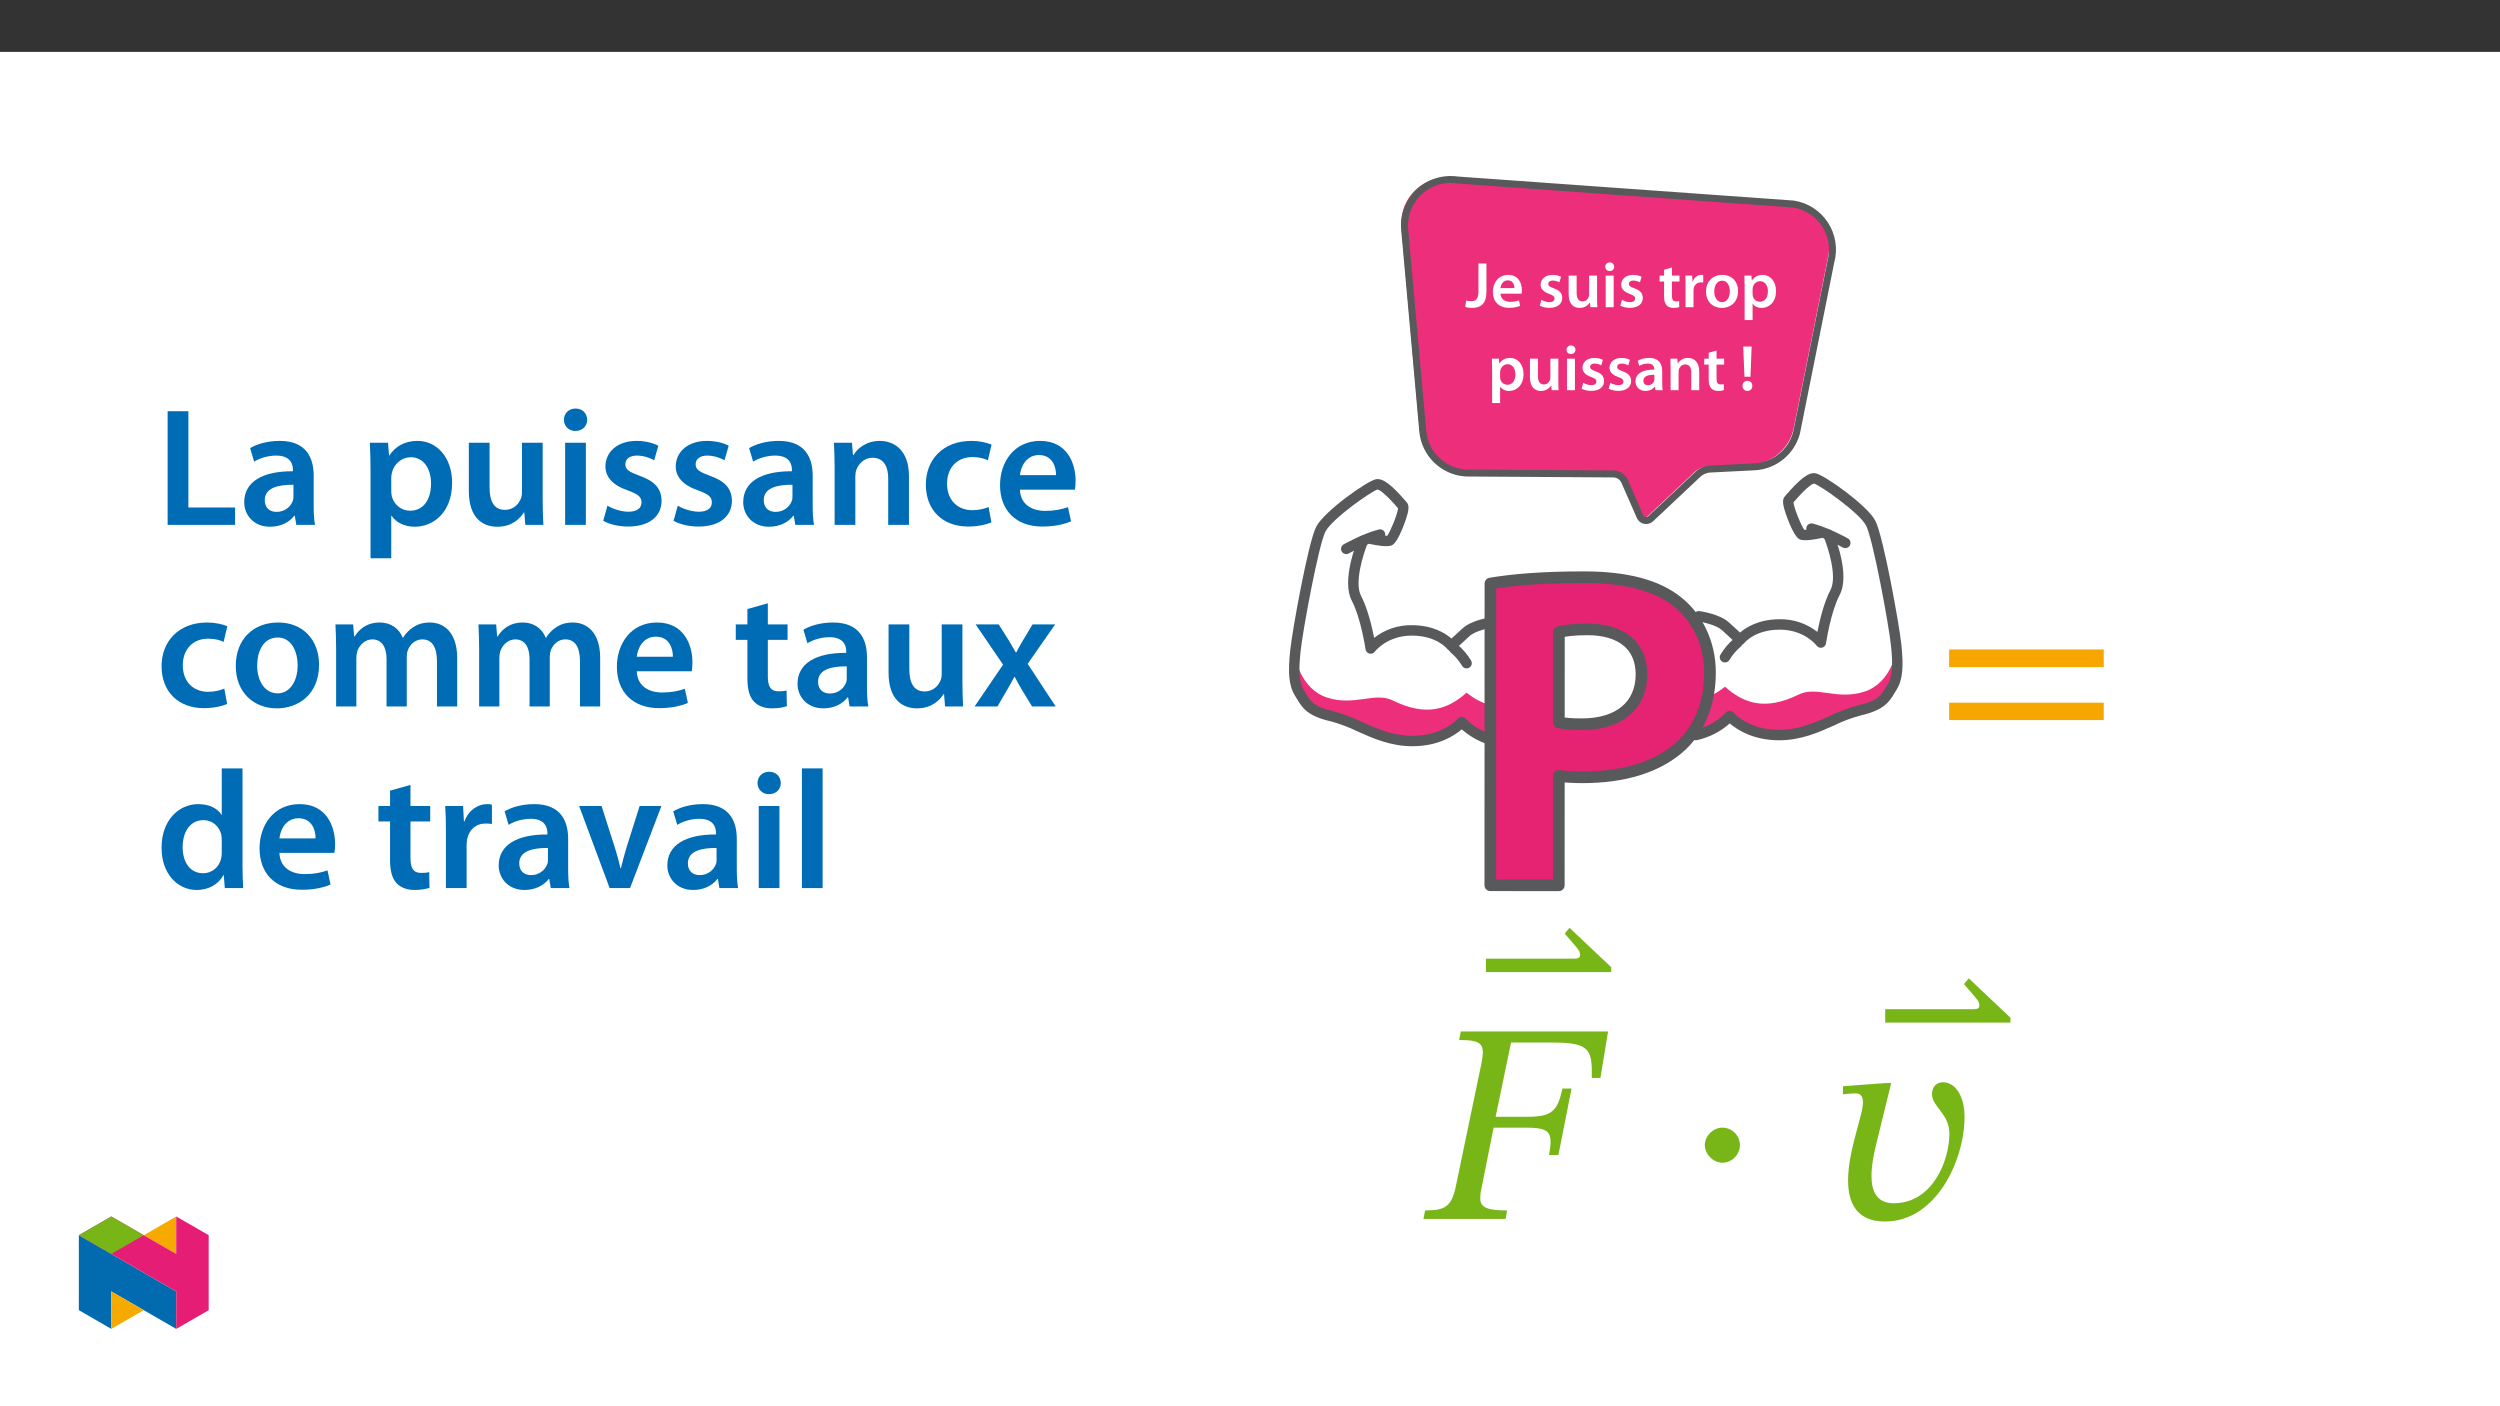 ﻿<?xml version="1.0" encoding="utf-8"?>
<svg xmlns="http://www.w3.org/2000/svg" xmlns:xlink="http://www.w3.org/1999/xlink" viewBox="0 0 960 540" version="1.1">
  <rect x="0" y="0" width="960" height="540" fill="#333333" stroke="none"/>
  <defs>
    <g>
      <symbol overflow="visible" id="glyph0-0">
        <path style="stroke:none;" d="M 0 0 L 87.125 0.031 L 87.172 -121.938 L 0.047 -121.969 Z M 43.594 -68.812 L 13.984 -113.266 L 73.234 -113.234 Z M 48.812 -60.969 L 78.438 -105.391 L 78.406 -16.516 Z M 13.938 -8.719 L 43.578 -53.125 L 73.188 -8.688 Z M 8.75 -105.422 L 38.344 -60.969 L 8.719 -16.547 Z M 8.75 -105.422 " />
      </symbol>
      <symbol overflow="visible" id="glyph0-1">
        <path style="stroke:none;" d="M 11.5 0 L 37.812 0.016 L 37.828 -41.984 C 40.266 -41.625 43.406 -41.453 46.891 -41.453 C 62.578 -41.453 75.984 -45.281 85.047 -53.812 C 92.016 -60.438 95.875 -70.188 95.875 -81.688 C 95.875 -93.188 90.812 -102.953 83.344 -108.875 C 75.5 -115.141 63.828 -118.297 47.438 -118.297 C 31.234 -118.297 19.734 -117.266 11.547 -115.875 Z M 37.844 -97.219 C 39.766 -97.734 43.422 -98.266 48.828 -98.266 C 62.062 -98.266 69.562 -91.797 69.562 -81 C 69.562 -68.969 60.828 -61.844 46.719 -61.844 C 42.875 -61.844 40.094 -62.016 37.828 -62.547 Z M 37.844 -97.219 " />
      </symbol>
      <symbol overflow="visible" id="glyph1-0">
        <path style="stroke:none;" d="M 0 0 L 12.453 0 L 12.453 -17.438 L 0 -17.438 Z M 6.219 -9.844 L 2 -16.188 L 10.453 -16.188 Z M 6.969 -8.719 L 11.203 -15.062 L 11.203 -2.359 Z M 2 -1.25 L 6.219 -7.594 L 10.453 -1.25 Z M 1.25 -15.062 L 5.484 -8.719 L 1.25 -2.359 Z M 1.25 -15.062 " />
      </symbol>
      <symbol overflow="visible" id="glyph1-1">
        <path style="stroke:none;" d="M 5.109 -6 C 5.109 -3.094 4.031 -2.297 2.297 -2.297 C 1.562 -2.297 0.891 -2.422 0.406 -2.594 L 0.031 -0.125 C 0.703 0.125 1.75 0.281 2.609 0.281 C 5.922 0.281 8.172 -1.266 8.172 -5.906 L 8.172 -16.781 L 5.109 -16.781 Z M 5.109 -6 " />
      </symbol>
      <symbol overflow="visible" id="glyph1-2">
        <path style="stroke:none;" d="M 11.938 -5.203 C 11.984 -5.484 12.031 -5.922 12.031 -6.5 C 12.031 -9.172 10.734 -12.406 6.797 -12.406 C 2.906 -12.406 0.875 -9.234 0.875 -5.875 C 0.875 -2.172 3.188 0.25 7.125 0.25 C 8.859 0.25 10.312 -0.078 11.359 -0.516 L 10.906 -2.609 C 9.969 -2.297 8.969 -2.062 7.547 -2.062 C 5.578 -2.062 3.891 -3.016 3.812 -5.203 Z M 3.812 -7.344 C 3.938 -8.594 4.734 -10.312 6.625 -10.312 C 8.672 -10.312 9.172 -8.469 9.141 -7.344 Z M 3.812 -7.344 " />
      </symbol>
      <symbol overflow="visible" id="glyph1-3">
        <path style="stroke:none;" d="M 0.891 -0.594 C 1.797 -0.094 3.109 0.25 4.578 0.25 C 7.797 0.25 9.516 -1.344 9.516 -3.562 C 9.484 -5.359 8.5 -6.469 6.281 -7.25 C 4.734 -7.828 4.156 -8.172 4.156 -8.938 C 4.156 -9.688 4.75 -10.234 5.859 -10.234 C 6.922 -10.234 7.922 -9.844 8.422 -9.531 L 9.047 -11.688 C 8.312 -12.078 7.141 -12.406 5.797 -12.406 C 2.984 -12.406 1.219 -10.766 1.219 -8.625 C 1.219 -7.172 2.188 -5.875 4.562 -5.078 C 6.047 -4.531 6.547 -4.141 6.547 -3.312 C 6.547 -2.516 5.953 -1.938 4.609 -1.938 C 3.516 -1.938 2.188 -2.422 1.516 -2.844 Z M 0.891 -0.594 " />
      </symbol>
      <symbol overflow="visible" id="glyph1-4">
        <path style="stroke:none;" d="M 12.5 -12.125 L 9.438 -12.125 L 9.438 -4.812 C 9.438 -4.453 9.391 -4.109 9.266 -3.859 C 8.969 -3.062 8.172 -2.219 6.922 -2.219 C 5.312 -2.219 4.656 -3.516 4.656 -5.531 L 4.656 -12.125 L 1.594 -12.125 L 1.594 -5 C 1.594 -1.047 3.609 0.281 5.797 0.281 C 8 0.281 9.188 -0.969 9.719 -1.812 L 9.781 -1.812 L 9.938 0 L 12.609 0 C 12.547 -1 12.5 -2.188 12.5 -3.641 Z M 12.5 -12.125 " />
      </symbol>
      <symbol overflow="visible" id="glyph1-5">
        <path style="stroke:none;" d="M 4.703 0 L 4.703 -12.125 L 1.641 -12.125 L 1.641 0 Z M 3.188 -17.188 C 2.172 -17.188 1.469 -16.469 1.469 -15.516 C 1.469 -14.625 2.141 -13.875 3.156 -13.875 C 4.234 -13.875 4.906 -14.625 4.906 -15.516 C 4.875 -16.469 4.234 -17.188 3.188 -17.188 Z M 3.188 -17.188 " />
      </symbol>
      <symbol overflow="visible" id="glyph1-6">
        <path style="stroke:none;" d="M 2.141 -14.391 L 2.141 -12.125 L 0.422 -12.125 L 0.422 -9.844 L 2.141 -9.844 L 2.141 -4.141 C 2.141 -2.547 2.438 -1.422 3.109 -0.719 C 3.688 -0.094 4.609 0.281 5.75 0.281 C 6.703 0.281 7.516 0.125 7.969 -0.047 L 7.922 -2.359 C 7.578 -2.266 7.266 -2.234 6.719 -2.234 C 5.547 -2.234 5.156 -2.984 5.156 -4.484 L 5.156 -9.844 L 8.062 -9.844 L 8.062 -12.125 L 5.156 -12.125 L 5.156 -15.25 Z M 2.141 -14.391 " />
      </symbol>
      <symbol overflow="visible" id="glyph1-7">
        <path style="stroke:none;" d="M 1.641 0 L 4.703 0 L 4.703 -6.297 C 4.703 -6.625 4.734 -6.953 4.781 -7.219 C 5.062 -8.625 6.078 -9.531 7.516 -9.531 C 7.891 -9.531 8.172 -9.516 8.438 -9.469 L 8.438 -12.328 C 8.188 -12.375 8.016 -12.406 7.719 -12.406 C 6.406 -12.406 4.984 -11.531 4.391 -9.844 L 4.312 -9.844 L 4.188 -12.125 L 1.547 -12.125 C 1.625 -11.062 1.641 -9.859 1.641 -8.219 Z M 1.641 0 " />
      </symbol>
      <symbol overflow="visible" id="glyph1-8">
        <path style="stroke:none;" d="M 7.141 -12.406 C 3.484 -12.406 0.875 -9.969 0.875 -5.984 C 0.875 -2.062 3.531 0.281 6.953 0.281 C 10.031 0.281 13.172 -1.719 13.172 -6.172 C 13.172 -9.859 10.766 -12.406 7.141 -12.406 Z M 7.078 -10.188 C 9.172 -10.188 10.016 -8 10.016 -6.109 C 10.016 -3.641 8.797 -1.938 7.047 -1.938 C 5.203 -1.938 4.031 -3.719 4.031 -6.047 C 4.031 -8.062 4.906 -10.188 7.078 -10.188 Z M 7.078 -10.188 " />
      </symbol>
      <symbol overflow="visible" id="glyph1-9">
        <path style="stroke:none;" d="M 1.641 4.938 L 4.703 4.938 L 4.703 -1.344 L 4.75 -1.344 C 5.375 -0.375 6.656 0.281 8.172 0.281 C 10.938 0.281 13.703 -1.844 13.703 -6.219 C 13.703 -10.016 11.375 -12.406 8.594 -12.406 C 6.75 -12.406 5.328 -11.625 4.438 -10.266 L 4.391 -10.266 L 4.234 -12.125 L 1.547 -12.125 C 1.594 -10.984 1.641 -9.688 1.641 -8.094 Z M 4.703 -6.953 C 4.703 -7.203 4.75 -7.469 4.812 -7.719 C 5.125 -9.062 6.297 -9.984 7.578 -9.984 C 9.531 -9.984 10.578 -8.25 10.578 -6.109 C 10.578 -3.719 9.438 -2.094 7.5 -2.094 C 6.172 -2.094 5.109 -2.984 4.781 -4.234 C 4.734 -4.516 4.703 -4.781 4.703 -5.078 Z M 4.703 -6.953 " />
      </symbol>
      <symbol overflow="visible" id="glyph1-10">
        <path style="stroke:none;" d="M 11.062 -7.266 C 11.062 -9.938 9.938 -12.406 6.047 -12.406 C 4.141 -12.406 2.562 -11.875 1.672 -11.328 L 2.266 -9.344 C 3.094 -9.859 4.328 -10.234 5.531 -10.234 C 7.672 -10.234 8 -8.922 8 -8.125 L 8 -7.922 C 3.516 -7.938 0.797 -6.375 0.797 -3.344 C 0.797 -1.5 2.172 0.281 4.609 0.281 C 6.203 0.281 7.469 -0.406 8.188 -1.344 L 8.266 -1.344 L 8.5 0 L 11.25 0 C 11.109 -0.75 11.062 -1.812 11.062 -2.906 Z M 8.062 -4.266 C 8.062 -4.031 8.062 -3.812 8 -3.594 C 7.703 -2.719 6.828 -1.922 5.578 -1.922 C 4.609 -1.922 3.828 -2.469 3.828 -3.656 C 3.828 -5.5 5.906 -5.953 8.062 -5.922 Z M 8.062 -4.266 " />
      </symbol>
      <symbol overflow="visible" id="glyph1-11">
        <path style="stroke:none;" d="M 1.641 0 L 4.703 0 L 4.703 -7.141 C 4.703 -7.5 4.75 -7.875 4.859 -8.125 C 5.188 -9.047 6.031 -9.906 7.25 -9.906 C 8.922 -9.906 9.562 -8.594 9.562 -6.844 L 9.562 0 L 12.625 0 L 12.625 -7.203 C 12.625 -11.031 10.438 -12.406 8.312 -12.406 C 6.297 -12.406 4.984 -11.25 4.438 -10.312 L 4.359 -10.312 L 4.203 -12.125 L 1.547 -12.125 C 1.594 -11.078 1.641 -9.906 1.641 -8.516 Z M 1.641 0 " />
      </symbol>
      <symbol overflow="visible" id="glyph1-12">
        <path style="stroke:none;" d="M 4.281 -5.188 L 4.734 -16.781 L 1.5 -16.781 L 1.969 -5.188 Z M 3.094 0.281 C 4.266 0.281 5 -0.578 5 -1.672 C 4.984 -2.812 4.266 -3.609 3.109 -3.609 C 2 -3.609 1.219 -2.812 1.219 -1.672 C 1.219 -0.578 2 0.281 3.094 0.281 Z M 3.094 0.281 " />
      </symbol>
      <symbol overflow="visible" id="glyph2-0">
        <path style="stroke:none;" d="M 31.875 -16.938 L 31.875 -18.531 C 31.875 -29.391 47.922 -37.156 47.922 -51.812 C 47.922 -62.172 39.25 -66.656 29.484 -66.656 C 19.422 -66.656 12.547 -60.969 12.547 -52.906 C 12.547 -48.219 14.453 -45.922 17.641 -45.922 C 20.031 -45.922 22.109 -47.219 22.109 -50.312 C 22.109 -54.094 20.031 -54.203 20.031 -57.484 C 20.031 -60.578 22.719 -62.859 28.594 -62.859 C 34.969 -62.859 38.953 -59.375 38.953 -51.5 C 38.953 -36.156 27.891 -32.484 27.891 -19.531 L 27.891 -16.938 Z M 35.672 -4.781 C 35.672 -7.875 33.578 -10.656 30.094 -10.656 C 26.406 -10.656 24.203 -7.969 24.203 -4.781 C 24.203 -1.5 26.109 0.797 29.984 0.797 C 33.578 0.797 35.672 -1.594 35.672 -4.781 Z M 59.281 16.844 L 59.281 -78.203 L 1 -78.203 L 1 16.844 Z M 54.094 11.562 L 6.078 11.562 L 6.078 -73.125 L 54.094 -73.125 Z M 54.094 11.562 " />
      </symbol>
      <symbol overflow="visible" id="glyph2-1">
        <path style="stroke:none;" d="M 65.547 -32.578 L 65.547 -39.359 L 6.172 -39.359 L 6.172 -32.578 Z M 65.547 -12.25 L 65.547 -18.922 L 6.172 -18.922 L 6.172 -12.25 Z M 65.547 -12.25 " />
      </symbol>
      <symbol overflow="visible" id="glyph3-0">
        <path style="stroke:none;" d="M 35.062 -18.625 L 35.062 -20.391 C 35.062 -32.328 52.719 -40.875 52.719 -56.984 C 52.719 -68.391 43.188 -73.312 32.438 -73.312 C 21.375 -73.312 13.812 -67.078 13.812 -58.188 C 13.812 -53.047 15.891 -50.516 19.391 -50.516 C 22.031 -50.516 24.328 -51.953 24.328 -55.344 C 24.328 -59.516 22.031 -59.625 22.031 -63.234 C 22.031 -66.641 24.984 -69.156 31.453 -69.156 C 38.469 -69.156 42.844 -65.312 42.844 -56.656 C 42.844 -39.781 30.688 -35.734 30.688 -21.484 L 30.688 -18.625 Z M 39.234 -5.266 C 39.234 -8.656 36.938 -11.719 33.094 -11.719 C 29.047 -11.719 26.625 -8.766 26.625 -5.266 C 26.625 -1.641 28.719 0.875 32.984 0.875 C 36.938 0.875 39.234 -1.75 39.234 -5.266 Z M 65.203 18.516 L 65.203 -86.031 L 1.094 -86.031 L 1.094 18.516 Z M 59.516 12.719 L 6.688 12.719 L 6.688 -80.438 L 59.516 -80.438 Z M 59.516 12.719 " />
      </symbol>
      <symbol overflow="visible" id="glyph3-1">
        <path style="stroke:none;" d="M -2.078 -75.406 L -2.078 -77.266 L -18.078 -92.391 L -19.953 -90.203 L -16.547 -86.25 C -15.016 -84.391 -14.031 -83.516 -14.031 -81.969 C -14.031 -80.766 -14.906 -80.547 -16.547 -80.547 L -50.188 -80.547 L -50.188 -75.406 Z M -2.078 -75.406 " />
      </symbol>
      <symbol overflow="visible" id="glyph3-2">
        <path style="stroke:none;" d="M 66.531 -54.141 L 69.484 -72 L 12.938 -72 L 12.281 -68.719 C 21.156 -68.719 22.359 -67.188 20.828 -59.625 L 11.062 -12.719 C 9.422 -4.609 6.797 -3.281 -0.766 -3.281 L -1.422 0 L 30.141 0 L 30.688 -3.281 C 23.891 -3.281 20.391 -4.062 20.391 -7.891 C 20.391 -8.875 20.5 -10.188 20.828 -11.609 L 25.531 -35.062 L 37.375 -35.062 C 46.797 -35.062 48.547 -33.859 46.797 -24.547 L 50.406 -24.547 L 55.453 -50.078 L 51.953 -50.078 C 50.078 -41.312 47.781 -39.234 38.469 -39.234 L 26.297 -39.234 L 32.219 -67.734 L 48.656 -67.734 C 62.906 -67.734 63.344 -64.547 63.234 -54.141 Z M 66.531 -54.141 " />
      </symbol>
      <symbol overflow="visible" id="glyph3-3">
        <path style="stroke:none;" d="M 22.797 -28.391 C 22.797 -32 19.734 -35.062 16.109 -35.062 C 12.391 -35.062 9.312 -31.781 9.312 -28.391 C 9.312 -24.984 12.391 -21.594 16.109 -21.594 C 19.734 -21.594 22.797 -24.766 22.797 -28.391 Z M 22.797 -28.391 " />
      </symbol>
      <symbol overflow="visible" id="glyph3-4">
        <path style="stroke:none;" d="M 21.922 -52.172 L 5.812 -50.969 L 5.812 -47.891 C 5.812 -47.891 9.094 -48.219 10.844 -48.219 C 12.828 -48.219 13.484 -46.688 13.484 -44.828 C 13.484 -42.625 12.719 -40 12.391 -38.797 L 10.188 -30.469 C 8.984 -25.859 7.781 -20.062 7.781 -14.797 C 7.781 -6.359 10.953 0.984 21.922 0.984 C 41.641 0.984 52.5 -22.578 52.5 -39.234 C 52.5 -47.016 49.094 -52.5 44.172 -52.5 C 41.859 -52.5 40 -50.844 40 -47.891 C 40 -43.078 46.688 -40.438 46.688 -32.766 C 46.688 -22.578 40.328 -6.031 25.312 -6.031 C 18.625 -6.031 16.766 -10.844 16.766 -16.547 C 16.766 -21.484 18.188 -27.281 19.172 -31.125 L 24.328 -52.172 Z M 21.922 -52.172 " />
      </symbol>
      <symbol overflow="visible" id="glyph4-0">
        <path style="stroke:none;" d="M 0 0 L 32.375 0 L 32.375 -45.328 L 0 -45.328 Z M 16.188 -25.578 L 5.188 -42.094 L 27.188 -42.094 Z M 18.125 -22.656 L 29.141 -39.172 L 29.141 -6.156 Z M 5.188 -3.234 L 16.188 -19.75 L 27.188 -3.234 Z M 3.234 -39.172 L 14.25 -22.656 L 3.234 -6.156 Z M 3.234 -39.172 " />
      </symbol>
      <symbol overflow="visible" id="glyph4-1">
        <path style="stroke:none;" d="M 4.594 0 L 30.5 0 L 30.5 -6.672 L 12.562 -6.672 L 12.562 -43.641 L 4.594 -43.641 Z M 4.594 0 " />
      </symbol>
      <symbol overflow="visible" id="glyph4-2">
        <path style="stroke:none;" d="M 28.75 -18.906 C 28.75 -25.828 25.828 -32.25 15.734 -32.25 C 10.75 -32.25 6.672 -30.891 4.344 -29.469 L 5.891 -24.281 C 8.031 -25.641 11.266 -26.609 14.375 -26.609 C 19.938 -26.609 20.781 -23.188 20.781 -21.109 L 20.781 -20.594 C 9.125 -20.656 2.078 -16.578 2.078 -8.672 C 2.078 -3.891 5.641 0.719 11.984 0.719 C 16.125 0.719 19.422 -1.031 21.297 -3.5 L 21.5 -3.5 L 22.078 0 L 29.266 0 C 28.875 -1.938 28.75 -4.734 28.75 -7.578 Z M 20.984 -11.078 C 20.984 -10.484 20.984 -9.906 20.781 -9.328 C 20 -7.062 17.734 -4.984 14.5 -4.984 C 11.984 -4.984 9.969 -6.406 9.969 -9.516 C 9.969 -14.312 15.344 -15.469 20.984 -15.406 Z M 20.984 -11.078 " />
      </symbol>
      <symbol overflow="visible" id="glyph4-3">
        <path style="stroke:none;" d="M 4.281 12.828 L 12.234 12.828 L 12.234 -3.5 L 12.375 -3.5 C 13.984 -0.969 17.281 0.719 21.234 0.719 C 28.422 0.719 35.609 -4.797 35.609 -16.188 C 35.609 -26.031 29.594 -32.25 22.344 -32.25 C 17.547 -32.25 13.859 -30.234 11.531 -26.672 L 11.391 -26.672 L 11 -31.531 L 4.016 -31.531 C 4.141 -28.562 4.281 -25.188 4.281 -21.047 Z M 12.234 -18.062 C 12.234 -18.719 12.375 -19.422 12.5 -20.078 C 13.344 -23.562 16.375 -25.969 19.688 -25.969 C 24.797 -25.969 27.516 -21.438 27.516 -15.859 C 27.516 -9.641 24.547 -5.438 19.484 -5.438 C 16.062 -5.438 13.281 -7.766 12.438 -11 C 12.297 -11.719 12.234 -12.438 12.234 -13.203 Z M 12.234 -18.062 " />
      </symbol>
      <symbol overflow="visible" id="glyph4-4">
        <path style="stroke:none;" d="M 32.5 -31.531 L 24.547 -31.531 L 24.547 -12.5 C 24.547 -11.594 24.406 -10.688 24.094 -10.031 C 23.312 -7.969 21.234 -5.766 18 -5.766 C 13.797 -5.766 12.109 -9.125 12.109 -14.375 L 12.109 -31.531 L 4.141 -31.531 L 4.141 -13.016 C 4.141 -2.719 9.391 0.719 15.094 0.719 C 20.781 0.719 23.891 -2.531 25.25 -4.734 L 25.453 -4.734 L 25.828 0 L 32.766 0 C 32.641 -2.594 32.5 -5.703 32.5 -9.453 Z M 32.5 -31.531 " />
      </symbol>
      <symbol overflow="visible" id="glyph4-5">
        <path style="stroke:none;" d="M 12.234 0 L 12.234 -31.531 L 4.281 -31.531 L 4.281 0 Z M 8.281 -44.672 C 5.641 -44.672 3.812 -42.797 3.812 -40.344 C 3.812 -38.016 5.562 -36.062 8.219 -36.062 C 11 -36.062 12.75 -38.016 12.75 -40.344 C 12.688 -42.797 11 -44.672 8.281 -44.672 Z M 8.281 -44.672 " />
      </symbol>
      <symbol overflow="visible" id="glyph4-6">
        <path style="stroke:none;" d="M 2.328 -1.547 C 4.656 -0.266 8.094 0.641 11.906 0.641 C 20.266 0.641 24.734 -3.5 24.734 -9.266 C 24.672 -13.922 22.078 -16.828 16.312 -18.844 C 12.297 -20.328 10.812 -21.234 10.812 -23.25 C 10.812 -25.188 12.375 -26.609 15.219 -26.609 C 18 -26.609 20.594 -25.578 21.891 -24.797 L 23.5 -30.375 C 21.625 -31.406 18.578 -32.25 15.094 -32.25 C 7.766 -32.25 3.172 -27.969 3.172 -22.406 C 3.172 -18.641 5.703 -15.281 11.844 -13.203 C 15.734 -11.781 17.031 -10.75 17.031 -8.609 C 17.031 -6.547 15.469 -5.047 11.984 -5.047 C 9.125 -5.047 5.703 -6.281 3.953 -7.375 Z M 2.328 -1.547 " />
      </symbol>
      <symbol overflow="visible" id="glyph4-7">
        <path style="stroke:none;" d="M 4.281 0 L 12.234 0 L 12.234 -18.578 C 12.234 -19.484 12.375 -20.469 12.625 -21.109 C 13.469 -23.5 15.672 -25.766 18.844 -25.766 C 23.188 -25.766 24.859 -22.344 24.859 -17.812 L 24.859 0 L 32.828 0 L 32.828 -18.719 C 32.828 -28.688 27.125 -32.25 21.625 -32.25 C 16.375 -32.25 12.953 -29.266 11.531 -26.812 L 11.328 -26.812 L 10.938 -31.531 L 4.016 -31.531 C 4.141 -28.812 4.281 -25.766 4.281 -22.141 Z M 4.281 0 " />
      </symbol>
      <symbol overflow="visible" id="glyph4-8">
        <path style="stroke:none;" d="M 26.359 -6.859 C 24.797 -6.219 22.797 -5.641 20.078 -5.641 C 14.641 -5.641 10.422 -9.328 10.422 -15.797 C 10.359 -21.562 13.984 -26.031 20.078 -26.031 C 22.922 -26.031 24.797 -25.453 26.094 -24.797 L 27.516 -30.828 C 25.703 -31.594 22.734 -32.25 19.812 -32.25 C 8.734 -32.25 2.266 -24.922 2.266 -15.469 C 2.266 -5.703 8.672 0.641 18.516 0.641 C 22.469 0.641 25.766 -0.188 27.453 -0.969 Z M 26.359 -6.859 " />
      </symbol>
      <symbol overflow="visible" id="glyph4-9">
        <path style="stroke:none;" d="M 31.016 -13.531 C 31.141 -14.25 31.281 -15.406 31.281 -16.906 C 31.281 -23.828 27.906 -32.25 17.672 -32.25 C 7.578 -32.25 2.266 -24.016 2.266 -15.281 C 2.266 -5.641 8.281 0.641 18.516 0.641 C 23.047 0.641 26.812 -0.188 29.531 -1.359 L 28.359 -6.797 C 25.906 -5.953 23.312 -5.375 19.625 -5.375 C 14.5 -5.375 10.094 -7.828 9.906 -13.531 Z M 9.906 -19.094 C 10.234 -22.344 12.297 -26.812 17.219 -26.812 C 22.531 -26.812 23.828 -22.016 23.766 -19.094 Z M 9.906 -19.094 " />
      </symbol>
      <symbol overflow="visible" id="glyph4-10">
        <path style="stroke:none;" d="M 18.578 -32.25 C 9.062 -32.25 2.266 -25.906 2.266 -15.547 C 2.266 -5.375 9.188 0.719 18.062 0.719 C 26.094 0.719 34.25 -4.469 34.25 -16.062 C 34.25 -25.641 27.969 -32.25 18.578 -32.25 Z M 18.391 -26.484 C 23.828 -26.484 26.031 -20.781 26.031 -15.859 C 26.031 -9.453 22.859 -5.047 18.328 -5.047 C 13.531 -5.047 10.484 -9.641 10.484 -15.734 C 10.484 -20.984 12.75 -26.484 18.391 -26.484 Z M 18.391 -26.484 " />
      </symbol>
      <symbol overflow="visible" id="glyph4-11">
        <path style="stroke:none;" d="M 4.281 0 L 12.047 0 L 12.047 -18.641 C 12.047 -19.547 12.172 -20.469 12.438 -21.297 C 13.203 -23.438 15.219 -25.766 18.188 -25.766 C 21.891 -25.766 23.641 -22.656 23.641 -18.266 L 23.641 0 L 31.406 0 L 31.406 -18.906 C 31.406 -19.812 31.531 -20.844 31.797 -21.562 C 32.641 -23.828 34.641 -25.766 37.359 -25.766 C 41.188 -25.766 43 -22.656 43 -17.422 L 43 0 L 50.766 0 L 50.766 -18.578 C 50.766 -28.688 45.453 -32.25 40.281 -32.25 C 37.625 -32.25 35.609 -31.594 33.797 -30.375 C 32.375 -29.469 31.078 -28.172 29.984 -26.422 L 29.844 -26.422 C 28.484 -29.922 25.25 -32.25 21.109 -32.25 C 15.734 -32.25 12.891 -29.328 11.391 -26.875 L 11.203 -26.875 L 10.812 -31.531 L 4.016 -31.531 C 4.141 -28.812 4.281 -25.766 4.281 -22.141 Z M 4.281 0 " />
      </symbol>
      <symbol overflow="visible" id="glyph4-12">
        <path style="stroke:none;" d="M 5.562 -37.422 L 5.562 -31.531 L 1.094 -31.531 L 1.094 -25.578 L 5.562 -25.578 L 5.562 -10.75 C 5.562 -6.609 6.344 -3.688 8.094 -1.875 C 9.578 -0.266 11.984 0.719 14.953 0.719 C 17.422 0.719 19.547 0.328 20.719 -0.125 L 20.594 -6.156 C 19.688 -5.891 18.906 -5.828 17.484 -5.828 C 14.438 -5.828 13.406 -7.766 13.406 -11.656 L 13.406 -25.578 L 20.984 -25.578 L 20.984 -31.531 L 13.406 -31.531 L 13.406 -39.625 Z M 5.562 -37.422 " />
      </symbol>
      <symbol overflow="visible" id="glyph4-13">
        <path style="stroke:none;" d="M 0.719 -31.531 L 11.266 -16.062 L 0.328 0 L 9.125 0 L 12.75 -6.281 C 13.734 -8.031 14.703 -9.578 15.609 -11.391 L 15.734 -11.391 C 16.641 -9.641 17.547 -7.969 18.578 -6.281 L 22.406 0 L 31.469 0 L 20.719 -16.375 L 31.281 -31.531 L 22.594 -31.531 L 19.094 -25.703 C 18.125 -24.094 17.219 -22.469 16.312 -20.719 L 16.188 -20.719 C 15.281 -22.344 14.375 -23.891 13.344 -25.578 L 9.578 -31.531 Z M 0.719 -31.531 " />
      </symbol>
      <symbol overflow="visible" id="glyph4-14">
        <path style="stroke:none;" d="M 25.375 -45.969 L 25.375 -28.172 L 25.25 -28.172 C 23.828 -30.5 20.719 -32.25 16.375 -32.25 C 8.812 -32.25 2.203 -25.969 2.266 -15.406 C 2.266 -5.703 8.219 0.719 15.797 0.719 C 20.328 0.719 24.156 -1.484 26.031 -4.984 L 26.156 -4.984 L 26.547 0 L 33.609 0 C 33.469 -2.141 33.344 -5.641 33.344 -8.875 L 33.344 -45.969 Z M 25.375 -13.656 C 25.375 -12.828 25.312 -12.047 25.125 -11.328 C 24.344 -7.906 21.5 -5.703 18.266 -5.703 C 13.203 -5.703 10.359 -9.906 10.359 -15.734 C 10.359 -21.562 13.203 -26.094 18.328 -26.094 C 21.953 -26.094 24.469 -23.562 25.188 -20.531 C 25.312 -19.875 25.375 -19.031 25.375 -18.391 Z M 25.375 -13.656 " />
      </symbol>
      <symbol overflow="visible" id="glyph4-15">
        <path style="stroke:none;" d="M 4.281 0 L 12.234 0 L 12.234 -16.375 C 12.234 -17.219 12.297 -18.062 12.438 -18.781 C 13.141 -22.406 15.797 -24.797 19.547 -24.797 C 20.531 -24.797 21.234 -24.734 21.953 -24.609 L 21.953 -32.047 C 21.297 -32.188 20.844 -32.25 20.078 -32.25 C 16.641 -32.25 12.953 -29.984 11.391 -25.578 L 11.203 -25.578 L 10.875 -31.531 L 4.016 -31.531 C 4.203 -28.75 4.281 -25.641 4.281 -21.375 Z M 4.281 0 " />
      </symbol>
      <symbol overflow="visible" id="glyph4-16">
        <path style="stroke:none;" d="M 0.719 -31.531 L 12.438 0 L 20.266 0 L 32.312 -31.531 L 23.953 -31.531 L 18.906 -15.547 C 18.062 -12.688 17.359 -10.234 16.766 -7.641 L 16.578 -7.641 C 16 -10.234 15.344 -12.75 14.438 -15.547 L 9.328 -31.531 Z M 0.719 -31.531 " />
      </symbol>
      <symbol overflow="visible" id="glyph4-17">
        <path style="stroke:none;" d="M 4.281 0 L 12.234 0 L 12.234 -45.969 L 4.281 -45.969 Z M 4.281 0 " />
      </symbol>
    </g>
    <clipPath id="clip1">
      <path d="M 501 67.578 L 730.574 67.578 L 730.574 238 L 501 238 Z M 501 67.578 " />
    </clipPath>
    <clipPath id="clip2">
      <path d="M 494.98 183 L 577 183 L 577 287 L 494.98 287 Z M 494.98 183 " />
    </clipPath>
    <clipPath id="clip3">
      <path d="M 649 181 L 730.574 181 L 730.574 285 L 649 285 Z M 649 181 " />
    </clipPath>
    <clipPath id="clip4">
      <path d="M 560 194 L 663 194 L 663 375.27 L 560 375.27 Z M 560 194 " />
    </clipPath>
    <clipPath id="clip5">
      <rect width="103" height="182" />
    </clipPath>
    <g id="surface7" clip-path="url(#clip5)">
      <g style="fill:rgb(90.199%,13.3%,44.699%);fill-opacity:1;">
        <use xlink:href="#glyph0-1" x="0.772" y="145.943" />
      </g>
    </g>
    <clipPath id="clip6">
      <path d="M 558 191 L 665 191 L 665 375.27 L 558 375.27 Z M 558 191 " />
    </clipPath>
    <clipPath id="clip7">
      <rect width="107" height="185" />
    </clipPath>
    <g id="surface6" clip-path="url(#clip7)">
      <path style="fill:none;stroke-width:5.257;stroke-linecap:round;stroke-linejoin:round;stroke:rgb(34.499%,34.9%,35.699%);stroke-opacity:1;stroke-miterlimit:4;" d="M 0.002 0.002 L 30.953 -0.012 L 30.976 49.395 C 33.844 48.982 37.534 48.775 41.633 48.775 C 60.085 48.766 75.871 53.269 86.537 63.311 C 94.74 71.1 99.253 82.576 99.258 96.105 C 99.262 109.639 93.32 121.119 84.51 128.095 C 75.287 135.475 61.551 139.17 42.281 139.179 C 23.219 139.189 9.69 137.962 0.053 136.326 Z M 30.999 114.377 C 33.256 114.993 37.557 115.604 43.913 115.604 C 59.492 115.599 68.306 108.012 68.302 95.301 C 68.297 81.156 58.044 72.755 41.436 72.759 C 36.928 72.764 33.646 72.966 30.981 73.582 Z M 30.999 114.377 " transform="matrix(0.85,0,0,-0.85,14.272,148.947)" />
    </g>
    <clipPath id="clip8">
      <path d="M 30.277 474 L 68 474 L 68 510.301 L 30.277 510.301 Z M 30.277 474 " />
    </clipPath>
    <clipPath id="clip9">
      <path d="M 42 495 L 56 495 L 56 510.301 L 42 510.301 Z M 42 495 " />
    </clipPath>
    <clipPath id="clip10">
      <path d="M 55 467.125 L 68 467.125 L 68 482 L 55 482 Z M 55 467.125 " />
    </clipPath>
    <clipPath id="clip11">
      <path d="M 30.277 467.125 L 80.133 467.125 L 80.133 510.301 L 30.277 510.301 Z M 30.277 467.125 " />
    </clipPath>
    <clipPath id="clip12">
      <path d="M 30.277 467.125 L 56 467.125 L 56 482 L 30.277 482 Z M 30.277 467.125 " />
    </clipPath>
  </defs>
  <g id="surface1">
    <path style=" stroke:none;fill-rule:nonzero;fill:rgb(100%,100%,100%);fill-opacity:1;" d="M 0 559.926 L 960 559.926 L 960 19.926 L 0 19.926 Z M 0 559.926 " />
    <path style=" stroke:none;fill-rule:nonzero;fill:rgb(92.899%,17.999%,47.8%);fill-opacity:1;" d="M 699.555 85.344 C 696.797 81.102 692.355 78.242 687.352 77.484 L 558.406 68.258 C 558.012 68.195 557.613 68.148 557.219 68.113 C 547.473 67.312 538.922 74.562 538.117 84.309 C 538.027 85.387 538.039 86.473 538.148 87.547 L 545.098 164.883 C 545.953 173.348 552.711 180.008 561.188 180.738 C 561.988 180.805 562.793 180.82 563.598 180.777 L 617.957 181.129 C 619.941 181.027 621.777 182.164 622.574 183.98 L 628.523 197.516 C 629.086 198.797 630.582 199.383 631.867 198.816 C 632.129 198.703 632.375 198.539 632.586 198.344 L 650.691 181.309 C 652.012 180.066 653.734 179.332 655.547 179.242 L 672.402 178.398 C 680.031 178.023 686.562 172.789 688.582 165.418 L 701.773 99.695 C 703.117 94.812 702.309 89.594 699.555 85.344 " />
    <g clip-path="url(#clip1)" clip-rule="nonzero">
      <path style="fill:none;stroke-width:3.154;stroke-linecap:butt;stroke-linejoin:miter;stroke:rgb(34.499%,34.9%,35.699%);stroke-opacity:1;stroke-miterlimit:10;" d="M -0.001 -0.001 C -3.246 4.994 -8.471 8.358 -14.358 9.25 L -166.054 20.105 C -166.518 20.178 -166.991 20.233 -167.455 20.27 C -178.921 21.217 -188.981 12.687 -189.928 1.221 C -190.029 -0.052 -190.02 -1.325 -189.891 -2.593 L -181.716 -93.572 C -180.709 -103.531 -172.759 -111.366 -162.782 -112.225 C -161.84 -112.308 -160.893 -112.322 -159.946 -112.276 L -95.994 -112.685 C -93.664 -112.57 -91.504 -113.903 -90.562 -116.04 L -83.568 -131.963 C -82.901 -133.475 -81.141 -134.16 -79.634 -133.498 C -79.321 -133.361 -79.036 -133.172 -78.788 -132.938 L -57.483 -112.901 C -55.93 -111.435 -53.903 -110.571 -51.771 -110.465 L -31.945 -109.473 C -22.966 -109.031 -15.286 -102.873 -12.906 -94.202 L 2.609 -16.881 C 4.19 -11.136 3.243 -4.997 -0.001 -0.001 Z M -0.001 -0.001 " transform="matrix(0.85,0,0,-0.85,700.821,86.21)" />
    </g>
    <path style=" stroke:none;fill-rule:nonzero;fill:rgb(92.899%,17.999%,47.8%);fill-opacity:1;" d="M 497.246 251.848 C 497.246 251.848 499.176 264.535 509.668 267.891 C 520.16 271.25 528 265.613 534.824 268.98 C 548.004 275.484 556.258 272.121 563.164 265.984 C 569.473 271.055 574.355 271.055 574.355 271.055 L 575.215 284.547 L 565.316 281.031 L 561.355 277.727 C 561.355 277.727 552.773 284.547 542.414 284.547 C 532.051 284.547 519.379 277.43 515.48 276.258 C 511.586 275.082 504.176 274.027 501.613 270.121 C 499.051 266.211 495.504 257.117 497.246 251.848 " />
    <path style=" stroke:none;fill-rule:nonzero;fill:rgb(34.499%,34.9%,35.699%);fill-opacity:1;" d="M 516.957 212.773 C 515.852 212.773 514.953 211.879 514.953 210.773 C 514.953 210.043 515.348 209.371 515.984 209.02 C 516.297 208.844 523.723 204.734 529.488 203.324 C 530.566 203.07 531.645 203.738 531.895 204.816 C 532.145 205.879 531.496 206.945 530.441 207.215 C 525.191 208.5 518 212.48 517.93 212.52 C 517.633 212.684 517.297 212.773 516.957 212.773 " />
    <g clip-path="url(#clip2)" clip-rule="nonzero">
      <path style=" stroke:none;fill-rule:nonzero;fill:rgb(34.499%,34.9%,35.699%);fill-opacity:1;" d="M 537.168 195.547 L 537.176 195.555 Z M 574.355 286.551 C 574.211 286.551 574.066 286.535 573.926 286.504 C 569.242 285.469 564.906 283.254 561.316 280.074 C 558.629 282.395 552.422 286.551 542.41 286.551 C 533.961 286.551 527.191 283.512 521.215 280.832 C 517.988 279.246 514.613 277.973 511.137 277.035 C 502 274.949 500.094 271.797 498.078 268.457 C 497.848 268.078 497.613 267.684 497.359 267.285 C 494.688 263.086 494.629 257.695 495.43 249.793 C 496.156 242.586 502.332 208.242 505.414 202.277 C 508.492 196.324 525.031 184.605 528.422 184.016 C 530.988 183.57 534.348 186.078 539.992 192.688 L 540.207 192.938 C 541.129 194.004 540.914 195.586 540.547 197.141 C 540.113 198.973 537.02 208.34 534.426 209.422 C 532.652 210.16 528.551 209.43 526.266 208.926 C 525.184 208.684 524.508 207.613 524.75 206.531 C 524.988 205.461 526.047 204.781 527.121 205.012 C 528.953 205.449 530.82 205.691 532.703 205.734 C 533.918 204.125 536.715 197.277 536.852 195.18 C 531.023 188.375 529.18 187.992 528.988 187.969 C 526.723 188.555 511.512 199.203 508.973 204.121 C 506.34 209.207 500.195 242.48 499.414 250.199 C 498.703 257.223 498.691 261.918 500.738 265.137 C 501.008 265.562 501.262 265.98 501.508 266.387 C 503.34 269.418 504.551 271.426 512.031 273.133 C 515.762 274.121 519.391 275.477 522.855 277.176 C 528.738 279.816 534.82 282.547 542.414 282.547 C 554.051 282.547 559.57 276.246 559.797 275.977 C 560.18 275.531 560.734 275.273 561.324 275.273 C 561.91 275.273 562.469 275.527 562.848 275.969 C 566.094 279.297 570.246 281.598 574.785 282.594 C 575.863 282.828 576.551 283.898 576.312 284.977 C 576.113 285.898 575.297 286.555 574.355 286.555 Z M 574.355 286.551 " />
    </g>
    <path style=" stroke:none;fill-rule:nonzero;fill:rgb(34.499%,34.9%,35.699%);fill-opacity:1;" d="M 526.348 251.031 C 525.352 251.031 524.508 250.301 524.363 249.312 C 524.348 249.195 522.602 237.344 519.09 230.664 C 515.051 222.988 520.879 208.504 521.559 206.875 C 521.988 205.855 523.164 205.379 524.184 205.809 C 525.195 206.238 525.676 207.402 525.258 208.418 C 523.617 212.355 519.953 223.699 522.637 228.801 C 525.188 233.652 526.832 240.648 527.668 244.938 C 531.785 241.707 536.887 239.988 542.125 240.07 C 550.223 240.07 555.113 243.227 557.375 245.195 C 558.398 244.277 559.895 242.922 561.547 241.371 C 565.016 238.113 572.16 237.062 572.965 236.953 C 574.059 236.805 575.07 237.57 575.219 238.668 C 575.367 239.762 574.602 240.773 573.504 240.922 C 571.668 241.172 566.441 242.27 564.285 244.289 C 561.195 247.195 558.637 249.434 558.613 249.457 C 557.777 250.184 556.512 250.102 555.785 249.266 C 555.758 249.234 555.727 249.199 555.703 249.168 C 555.547 248.969 551.566 244.074 542.125 244.074 C 532.578 244.074 528.008 250.152 527.961 250.211 C 527.586 250.727 526.984 251.031 526.348 251.031 " />
    <path style=" stroke:none;fill-rule:nonzero;fill:rgb(34.499%,34.9%,35.699%);fill-opacity:1;" d="M 563.164 256.672 C 562.449 256.672 561.789 256.293 561.43 255.672 C 560.277 253.758 558.82 252.039 557.121 250.586 C 556.258 249.891 556.125 248.633 556.82 247.77 C 557.512 246.914 558.766 246.777 559.625 247.465 C 561.715 249.223 563.496 251.32 564.898 253.664 C 565.449 254.621 565.125 255.848 564.168 256.402 C 563.863 256.578 563.516 256.672 563.164 256.672 " />
    <path style=" stroke:none;fill-rule:nonzero;fill:rgb(92.899%,17.999%,47.8%);fill-opacity:1;" d="M 728.309 249.562 C 728.309 249.562 726.379 262.254 715.887 265.609 C 705.391 268.965 697.551 263.328 690.73 266.695 C 677.551 273.199 669.297 269.836 662.391 263.699 C 656.078 268.77 651.199 268.77 651.199 268.77 L 650.34 282.266 L 660.238 278.746 L 664.199 275.445 C 664.199 275.445 672.781 282.266 683.141 282.266 C 693.504 282.266 706.176 275.145 710.074 273.973 C 713.969 272.801 721.379 271.742 723.941 267.836 C 726.504 263.926 730.051 254.832 728.309 249.562 " />
    <path style=" stroke:none;fill-rule:nonzero;fill:rgb(34.499%,34.9%,35.699%);fill-opacity:1;" d="M 708.598 210.488 C 709.703 210.488 710.602 209.594 710.602 208.488 C 710.602 207.762 710.207 207.09 709.57 206.734 C 709.258 206.562 701.832 202.449 696.062 201.039 C 694.988 200.781 693.906 201.445 693.652 202.523 C 693.398 203.59 694.051 204.664 695.113 204.93 C 700.363 206.215 707.555 210.195 707.625 210.234 C 707.922 210.402 708.258 210.488 708.598 210.488 " />
    <g clip-path="url(#clip3)" clip-rule="nonzero">
      <path style=" stroke:none;fill-rule:nonzero;fill:rgb(34.499%,34.9%,35.699%);fill-opacity:1;" d="M 688.379 193.27 L 688.387 193.262 Z M 649.242 282.691 C 649.004 281.613 649.688 280.547 650.77 280.309 C 655.312 279.312 659.461 277.012 662.707 273.684 C 663.086 273.242 663.645 272.984 664.23 272.988 C 664.816 272.988 665.375 273.246 665.754 273.691 C 665.984 273.961 671.504 280.262 683.141 280.262 C 690.734 280.262 696.816 277.531 702.699 274.891 C 706.164 273.191 709.789 271.836 713.523 270.848 C 721.004 269.141 722.215 267.133 724.047 264.098 C 724.293 263.695 724.547 263.277 724.816 262.852 C 726.863 259.633 726.852 254.938 726.141 247.914 C 725.359 240.195 719.215 206.922 716.582 201.836 C 714.039 196.922 698.832 186.27 696.566 185.684 C 696.375 185.707 694.531 186.09 688.703 192.895 C 688.84 194.992 691.637 201.84 692.852 203.449 C 694.73 203.406 696.602 203.164 698.434 202.727 C 699.516 202.496 700.578 203.184 700.812 204.266 C 701.039 205.34 700.363 206.398 699.289 206.641 C 697.004 207.145 692.902 207.875 691.129 207.137 C 688.535 206.059 685.441 196.688 685.008 194.852 C 684.641 193.301 684.426 191.719 685.348 190.652 L 685.562 190.402 C 691.207 183.793 694.566 181.281 697.133 181.73 C 700.523 182.32 717.059 194.039 720.141 199.992 C 723.223 205.961 729.395 240.301 730.125 247.512 C 730.926 255.406 730.863 260.801 728.195 265 C 727.941 265.398 727.707 265.789 727.477 266.172 C 725.457 269.512 723.555 272.664 714.414 274.75 C 710.941 275.688 707.566 276.961 704.34 278.547 C 698.363 281.227 691.59 284.266 683.141 284.266 C 673.133 284.266 666.926 280.113 664.238 277.789 C 660.648 280.969 656.309 283.184 651.629 284.219 C 651.488 284.254 651.344 284.266 651.195 284.266 C 650.258 284.266 649.445 283.609 649.242 282.691 " />
    </g>
    <path style=" stroke:none;fill-rule:nonzero;fill:rgb(34.499%,34.9%,35.699%);fill-opacity:1;" d="M 699.207 248.746 C 700.203 248.746 701.047 248.016 701.188 247.031 C 701.207 246.91 702.953 235.059 706.461 228.383 C 710.5 220.703 704.676 206.219 703.996 204.594 C 703.57 203.57 702.398 203.086 701.379 203.512 C 700.355 203.938 699.871 205.113 700.297 206.133 C 701.934 210.074 705.602 221.414 702.918 226.52 C 700.367 231.367 698.723 238.363 697.887 242.652 C 693.77 239.422 688.664 237.703 683.43 237.785 C 675.332 237.785 670.441 240.941 668.18 242.91 C 667.156 241.992 665.66 240.637 664.008 239.086 C 660.539 235.828 653.395 234.777 652.59 234.668 C 651.492 234.52 650.484 235.285 650.336 236.383 C 650.188 237.48 650.953 238.488 652.051 238.637 C 653.887 238.891 659.113 239.984 661.266 242.008 C 664.359 244.914 666.918 247.152 666.945 247.172 C 667.777 247.902 669.043 247.816 669.77 246.984 C 669.797 246.949 669.824 246.918 669.852 246.883 C 670.008 246.688 673.988 241.793 683.43 241.793 C 692.977 241.793 697.547 247.867 697.594 247.93 C 697.969 248.441 698.57 248.746 699.207 248.746 " />
    <path style=" stroke:none;fill-rule:nonzero;fill:rgb(34.499%,34.9%,35.699%);fill-opacity:1;" d="M 662.391 254.387 C 663.105 254.387 663.766 254.008 664.125 253.391 C 665.277 251.473 666.73 249.754 668.434 248.301 C 669.297 247.609 669.43 246.348 668.734 245.488 C 668.043 244.629 666.789 244.492 665.926 245.18 C 663.84 246.938 662.055 249.035 660.656 251.383 C 660.102 252.34 660.43 253.562 661.387 254.117 C 661.691 254.293 662.039 254.387 662.391 254.387 " />
    <g clip-path="url(#clip4)" clip-rule="nonzero">
      <use xlink:href="#surface7" transform="matrix(1,0,0,1,560,194)" />
    </g>
    <g clip-path="url(#clip6)" clip-rule="nonzero">
      <use xlink:href="#surface6" transform="matrix(1,0,0,1,558,191)" />
    </g>
    <g style="fill:rgb(100%,100%,100%);fill-opacity:1;">
      <use xlink:href="#glyph1-1" x="562.615" y="117.963" />
      <use xlink:href="#glyph1-2" x="572.378" y="117.963" />
    </g>
    <g style="fill:rgb(100%,100%,100%);fill-opacity:1;">
      <use xlink:href="#glyph1-3" x="590.386" y="117.963" />
      <use xlink:href="#glyph1-4" x="600.772" y="117.963" />
      <use xlink:href="#glyph1-5" x="614.944" y="117.963" />
      <use xlink:href="#glyph1-3" x="621.32" y="117.963" />
    </g>
    <g style="fill:rgb(100%,100%,100%);fill-opacity:1;">
      <use xlink:href="#glyph1-6" x="636.862" y="117.963" />
      <use xlink:href="#glyph1-7" x="645.604" y="117.963" />
    </g>
    <g style="fill:rgb(100%,100%,100%);fill-opacity:1;">
      <use xlink:href="#glyph1-8" x="654.246" y="117.963" />
      <use xlink:href="#glyph1-9" x="668.294" y="117.963" />
    </g>
    <g style="fill:rgb(100%,100%,100%);fill-opacity:1;">
      <use xlink:href="#glyph1-9" x="571.333" y="149.843" />
      <use xlink:href="#glyph1-4" x="585.903" y="149.843" />
      <use xlink:href="#glyph1-5" x="600.075" y="149.843" />
      <use xlink:href="#glyph1-3" x="606.451" y="149.843" />
      <use xlink:href="#glyph1-3" x="616.837" y="149.843" />
      <use xlink:href="#glyph1-10" x="627.223" y="149.843" />
      <use xlink:href="#glyph1-11" x="639.876" y="149.843" />
    </g>
    <g style="fill:rgb(100%,100%,100%);fill-opacity:1;">
      <use xlink:href="#glyph1-6" x="653.998" y="149.843" />
    </g>
    <g style="fill:rgb(100%,100%,100%);fill-opacity:1;">
      <use xlink:href="#glyph1-12" x="667.896" y="149.843" />
    </g>
    <g style="fill:rgb(96.863%,65.099%,0%);fill-opacity:1;">
      <use xlink:href="#glyph2-1" x="742.292" y="288.752" />
    </g>
    <g style="fill:rgb(47.06%,70.979%,9.021%);fill-opacity:1;">
      <use xlink:href="#glyph3-1" x="620.787" y="448.682" />
    </g>
    <g style="fill:rgb(47.06%,70.979%,9.021%);fill-opacity:1;">
      <use xlink:href="#glyph3-2" x="548.02" y="468.08" />
    </g>
    <g style="fill:rgb(47.06%,70.979%,9.021%);fill-opacity:1;">
      <use xlink:href="#glyph3-3" x="645.335" y="468.08" />
    </g>
    <g style="fill:rgb(47.06%,70.979%,9.021%);fill-opacity:1;">
      <use xlink:href="#glyph3-1" x="774.102" y="468.08" />
    </g>
    <g style="fill:rgb(47.06%,70.979%,9.021%);fill-opacity:1;">
      <use xlink:href="#glyph3-4" x="701.883" y="468.08" />
    </g>
    <g style="fill:rgb(0%,42.354%,71.373%);fill-opacity:1;">
      <use xlink:href="#glyph4-1" x="59.776" y="201.552" />
      <use xlink:href="#glyph4-2" x="91.701" y="201.552" />
    </g>
    <g style="fill:rgb(0%,42.354%,71.373%);fill-opacity:1;">
      <use xlink:href="#glyph4-3" x="138.003" y="201.552" />
      <use xlink:href="#glyph4-4" x="175.886" y="201.552" />
      <use xlink:href="#glyph4-5" x="212.732" y="201.552" />
      <use xlink:href="#glyph4-6" x="229.31" y="201.552" />
      <use xlink:href="#glyph4-6" x="256.314" y="201.552" />
      <use xlink:href="#glyph4-2" x="283.318" y="201.552" />
      <use xlink:href="#glyph4-7" x="316.214" y="201.552" />
      <use xlink:href="#glyph4-8" x="353.255" y="201.552" />
    </g>
    <g style="fill:rgb(0%,42.354%,71.373%);fill-opacity:1;">
      <use xlink:href="#glyph4-9" x="381.749" y="201.552" />
    </g>
    <g style="fill:rgb(0%,42.354%,71.373%);fill-opacity:1;">
      <use xlink:href="#glyph4-8" x="59.776" y="271.29" />
    </g>
    <g style="fill:rgb(0%,42.354%,71.373%);fill-opacity:1;">
      <use xlink:href="#glyph4-10" x="88.269" y="271.29" />
      <use xlink:href="#glyph4-11" x="124.792" y="271.29" />
      <use xlink:href="#glyph4-11" x="179.706" y="271.29" />
      <use xlink:href="#glyph4-9" x="234.62" y="271.29" />
    </g>
    <g style="fill:rgb(0%,42.354%,71.373%);fill-opacity:1;">
      <use xlink:href="#glyph4-12" x="281.44" y="271.29" />
      <use xlink:href="#glyph4-2" x="304.17" y="271.29" />
      <use xlink:href="#glyph4-4" x="337.066" y="271.29" />
      <use xlink:href="#glyph4-13" x="373.913" y="271.29" />
    </g>
    <g style="fill:rgb(0%,42.354%,71.373%);fill-opacity:1;">
      <use xlink:href="#glyph4-14" x="59.776" y="341.029" />
      <use xlink:href="#glyph4-9" x="97.4" y="341.029" />
    </g>
    <g style="fill:rgb(0%,42.354%,71.373%);fill-opacity:1;">
      <use xlink:href="#glyph4-12" x="144.219" y="341.029" />
      <use xlink:href="#glyph4-15" x="166.949" y="341.029" />
    </g>
    <g style="fill:rgb(0%,42.354%,71.373%);fill-opacity:1;">
      <use xlink:href="#glyph4-2" x="189.42" y="341.029" />
    </g>
    <g style="fill:rgb(0%,42.354%,71.373%);fill-opacity:1;">
      <use xlink:href="#glyph4-16" x="221.669" y="341.029" />
    </g>
    <g style="fill:rgb(0%,42.354%,71.373%);fill-opacity:1;">
      <use xlink:href="#glyph4-2" x="254.177" y="341.029" />
      <use xlink:href="#glyph4-5" x="287.074" y="341.029" />
      <use xlink:href="#glyph4-17" x="303.651" y="341.029" />
    </g>
    <g clip-path="url(#clip8)" clip-rule="nonzero">
      <path style=" stroke:none;fill-rule:nonzero;fill:rgb(0.8%,42%,68.999%);fill-opacity:1;" d="M 30.277 503.105 L 42.738 510.301 L 42.738 495.91 L 67.668 510.301 L 67.668 495.91 L 30.277 474.32 Z M 30.277 503.105 " />
    </g>
    <g clip-path="url(#clip9)" clip-rule="nonzero">
      <path style=" stroke:none;fill-rule:nonzero;fill:rgb(96.1%,66.699%,0%);fill-opacity:1;" d="M 42.738 510.301 L 55.203 503.105 L 42.738 495.91 Z M 42.738 510.301 " />
    </g>
    <g clip-path="url(#clip10)" clip-rule="nonzero">
      <path style=" stroke:none;fill-rule:nonzero;fill:rgb(96.1%,66.699%,0%);fill-opacity:1;" d="M 67.668 467.125 L 55.203 474.32 L 67.668 481.516 Z M 67.668 467.125 " />
    </g>
    <g clip-path="url(#clip11)" clip-rule="nonzero">
      <path style=" stroke:none;fill-rule:nonzero;fill:rgb(89.799%,11.4%,45.499%);fill-opacity:1;" d="M 67.668 467.125 L 67.668 481.516 L 42.738 467.125 L 30.277 474.32 L 67.668 495.91 L 67.668 510.301 L 80.133 503.105 L 80.133 474.32 Z M 67.668 467.125 " />
    </g>
    <g clip-path="url(#clip12)" clip-rule="nonzero">
      <path style=" stroke:none;fill-rule:nonzero;fill:rgb(47.099%,70.999%,9%);fill-opacity:1;" d="M 42.738 467.125 L 30.277 474.32 L 42.738 481.516 L 55.203 474.32 Z M 42.738 467.125 " />
    </g>
  </g>
</svg>